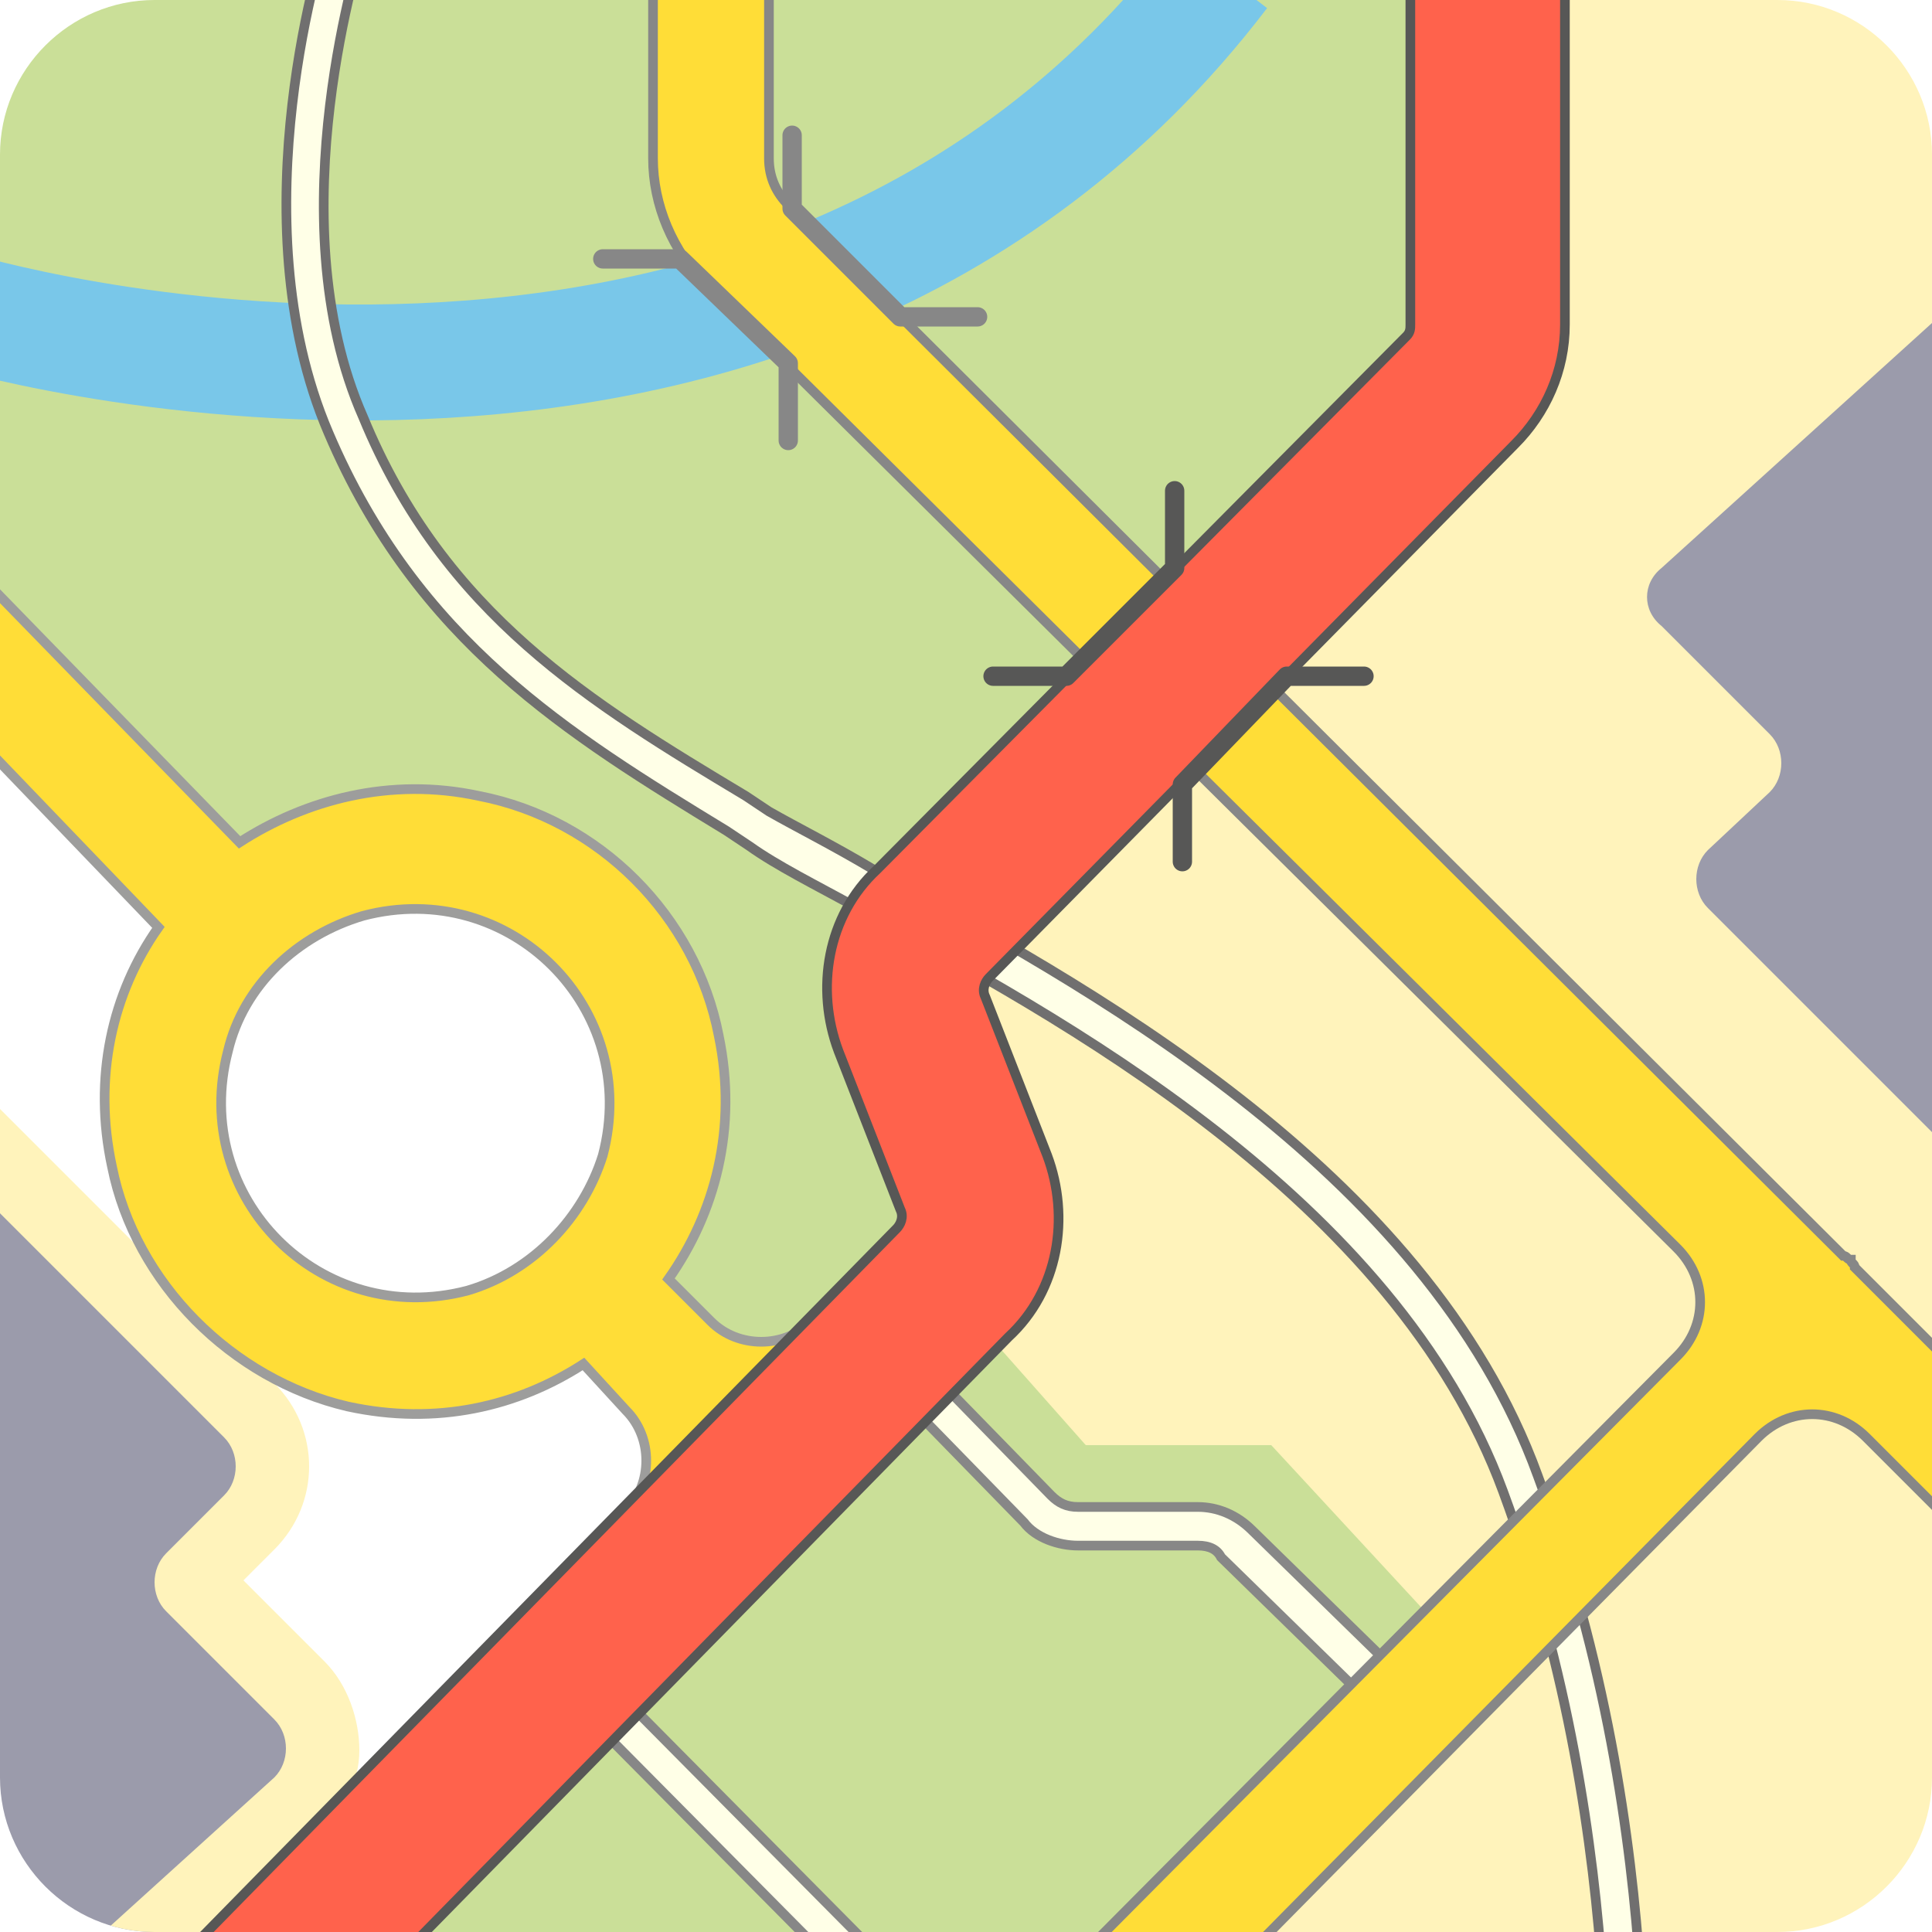 <?xml version="1.0" encoding="utf-8"?>
<!-- Generator: Adobe Illustrator 24.2.3, SVG Export Plug-In . SVG Version: 6.00 Build 0)  -->
<svg version="1.1" id="Vrstva_1" xmlns="http://www.w3.org/2000/svg" xmlns:xlink="http://www.w3.org/1999/xlink" x="0px" y="0px"
	 viewBox="0 0 50 50" style="enable-background:new 0 0 50 50;" xml:space="preserve">
<style type="text/css">
	.st0{clip-path:url(#SVGID_2_);}
	.st1{fill:#FFFFFF;}
	.st2{fill:#CADF98;}
	.st3{fill:#FFF3BB;}
	.st4{fill:#FFFFE7;stroke:#878787;stroke-width:0.25;stroke-miterlimit:10;}
	.st5{fill:none;stroke:#79C7E9;stroke-width:3;stroke-miterlimit:10;}
	.st6{fill:#FFFFE7;stroke:#706F6F;stroke-width:0.25;stroke-miterlimit:10;}
	.st7{fill:#FFDD37;stroke:#878787;stroke-width:0.25;stroke-miterlimit:10;}
	.st8{fill:#9B9BAB;}
	.st9{fill:#FFDD37;stroke:#9D9D9C;stroke-width:0.25;stroke-miterlimit:10;}
	.st10{fill:#FF624C;stroke:#575756;stroke-width:0.25;stroke-miterlimit:10;}
	.st11{fill:none;stroke:#575756;stroke-width:0.5;stroke-linecap:round;stroke-linejoin:round;stroke-miterlimit:10;}
	.st12{fill:none;stroke:#878787;stroke-width:0.5;stroke-linecap:round;stroke-linejoin:round;stroke-miterlimit:10;}
</style>
<g>
	<g>
		<g>
			<defs>
				<path id="SVGID_1_" d="M46,50H4c-2.2,0-4-1.8-4-4V4c0-2.2,1.8-4,4-4h42c2.2,0,4,1.8,4,4v42C50,48.2,48.2,50,46,50z"/>
			</defs>
			<clipPath id="SVGID_2_">
				<use xlink:href="#SVGID_1_"  style="overflow:visible;"/>
			</clipPath>
			<g class="st0">
				<rect class="st1" width="50" height="50"/>
				<polygon class="st2" points="38.5,-2.6 38.5,9 24.1,24.3 25.3,31.5 21.1,37 15.8,32.8 16.9,27.8 15,22.3 6.2,23.8 -5.1,12.1 
					-5.1,-7.7 				"/>
				<polygon class="st3" points="38.5,-1.5 38.5,9 31.1,17 53.1,39.6 52.3,-3.4 				"/>
				<polygon class="st2" points="24.3,34.1 29.7,34.1 40.7,42.7 25,54.8 5.7,53.4 				"/>
				<polygon class="st3" points="25,33.9 28.1,37.4 32.9,37.4 37.8,42.7 30.4,51.4 51.5,55.7 53.8,41.2 30.6,17.4 23.7,24.5 				"/>
				<g>
					<g>
						<path class="st4" d="M25.8,54.8c-0.1,0-0.3,0-0.4-0.1l-11-11.1c-0.2-0.2-0.2-0.5,0-0.7s0.5-0.2,0.7,0l11,11.1
							c0.2,0.2,0.2,0.5,0,0.7C26.1,54.7,26,54.8,25.8,54.8z"/>
					</g>
					<g>
						<path class="st4" d="M36.4,44.7c-0.1,0-0.3,0-0.4-0.1l-4.4-4.3C31.5,40.1,31.3,40,31,40h-3.1c-0.5,0-1.1-0.2-1.4-0.6l-3.9-4
							c-0.2-0.2-0.2-0.5,0-0.7s0.5-0.2,0.7,0l3.9,4c0.2,0.2,0.4,0.3,0.7,0.3H31c0.5,0,1,0.2,1.4,0.6l4.4,4.3c0.2,0.2,0.2,0.5,0,0.7
							C36.7,44.7,36.6,44.7,36.4,44.7z"/>
					</g>
				</g>
				<path class="st5" d="M-1.2,8c0,0,21.2,6.5,32.8-8.7"/>
				<g>
					<path class="st6" d="M42,57.5L42,57.5c-0.3,0-0.5-0.3-0.5-0.5c0-0.1,0.8-9.2-2.6-18.4C36.1,31,27.4,26.3,22.2,23.5
						c-1.1-0.6-2.1-1.1-2.8-1.6l-0.6-0.4c-4.1-2.5-8-4.9-10.3-10.3c-2.4-5.6-0.1-12.7,0-13s0.4-0.4,0.6-0.3C9.3-2,9.5-1.8,9.4-1.5
						c0,0.1-2.3,7.1,0,12.3c2.1,5.1,5.9,7.4,9.9,9.8l0.6,0.4c0.7,0.4,1.7,0.9,2.7,1.5c5.3,2.9,14.3,7.7,17.2,15.7
						c3.5,9.4,2.7,18.7,2.6,18.8C42.5,57.3,42.3,57.5,42,57.5z"/>
				</g>
				<path class="st7" d="M55.5,40.3L48,32.8c0-0.1-0.1-0.1-0.1-0.2c-0.1,0-0.1-0.1-0.2-0.1L20.4,5.3c-0.3-0.3-0.5-0.7-0.5-1.2V0
					c0-0.8-0.7-1.5-1.5-1.5S16.9-0.8,16.9,0v4.1c0,1.2,0.5,2.4,1.4,3.3l25.1,24.9c0.8,0.8,0.8,2,0,2.8L27.8,50.8
					c-0.6,0.6-0.6,1.5,0,2.1c0.3,0.3,0.7,0.4,1.1,0.4s0.8-0.1,1.1-0.4l15.5-15.7c0.8-0.8,2-0.8,2.8,0l5.2,5.2
					c0.3,0.3,0.7,0.4,1.1,0.4c0.4,0,0.8-0.1,1.1-0.4C56.1,41.8,56.1,40.8,55.5,40.3z"/>
				<path class="st8" d="M51.5,7L43,14.7c-0.5,0.4-0.5,1.1,0,1.5l2.8,2.8c0.4,0.4,0.4,1.1,0,1.5L44.2,22c-0.4,0.4-0.4,1.1,0,1.5
					l8.1,8.1L51.5,7z"/>
				<g>
					<path class="st8" d="M-3.4,26.7l9.8,9.8C6.8,36.9,7,37.4,7,38s-0.2,1.1-0.6,1.5L5,40.9l2.8,2.9c0.4,0.4,0.6,1,0.6,1.5
						s-0.3,1.1-0.7,1.5l-10.1,9.1L-3.4,26.7z"/>
					<path class="st3" d="M-2.3,29.1l8.1,8.1c0.4,0.4,0.4,1.1,0,1.5l-1.5,1.5c-0.4,0.4-0.4,1.1,0,1.5l2.8,2.8c0.4,0.4,0.4,1.1,0,1.5
						l-8.5,7.7L-2.3,29.1 M-4.5,24.2l0.2,5l0.8,24.6l0.1,4.3l3.2-2.9l8.5-7.7c0.6-0.6,1-1.4,1-2.2S9,43.6,8.4,43l-2.1-2.1l0.8-0.8
						c1.2-1.2,1.2-3.1,0-4.3L-1,27.7L-4.5,24.2L-4.5,24.2z"/>
				</g>
				<path class="st9" d="M22.9,34.7l-1.3-1.2L21,34.2c-0.7,0.7-1.9,0.7-2.6,0l-1.1-1.1c1.2-1.7,1.8-3.9,1.3-6.3
					c-0.6-3.1-3.1-5.6-6.2-6.2c-2.3-0.5-4.5,0.1-6.2,1.2l-7.3-7.5l-2.1,2.1L4.1,24c-1.2,1.7-1.7,3.9-1.2,6.2c0.6,3,3.1,5.5,6.1,6.2
					c2.3,0.5,4.4,0,6.1-1.1l1.1,1.2c0.7,0.7,0.7,1.9,0,2.6l-0.9,1l1.1,1.3l2.3-2.3l0.2,0.2l2.1-2.1L20.8,37L22.9,34.7z M12.1,33.4
					c-3.8,1-7.2-2.4-6.2-6.2c0.4-1.7,1.8-3,3.5-3.5c3.8-1,7.2,2.4,6.2,6.2C15.1,31.5,13.8,32.9,12.1,33.4z"/>
				<g>
					<path class="st10" d="M6,55.1l-2.9-2.8l20.1-20.5c0.1-0.1,0.2-0.3,0.1-0.5l-1.6-4.1c-0.6-1.6-0.3-3.5,1-4.7L36.4,8.7
						c0.1-0.1,0.1-0.2,0.1-0.3v-10h4v10c0,1.2-0.5,2.3-1.3,3.1L25.6,25.3c-0.1,0.1-0.2,0.3-0.1,0.5l1.6,4.1c0.6,1.6,0.3,3.5-1,4.7
						L6,55.1z"/>
				</g>
				<polyline class="st11" points="30.4,12.7 30.4,14.7 27.6,17.5 25.7,17.5 				"/>
				<polyline class="st11" points="30.6,22.3 30.6,20.3 33.3,17.5 35.3,17.5 				"/>
				<polyline class="st12" points="15.6,6.7 17.6,6.7 20.4,9.4 20.4,11.4 				"/>
				<polyline class="st12" points="25.3,8.2 23.3,8.2 20.5,5.4 20.5,3.5 				"/>
			</g>
		</g>
	</g>
</g>
</svg>
